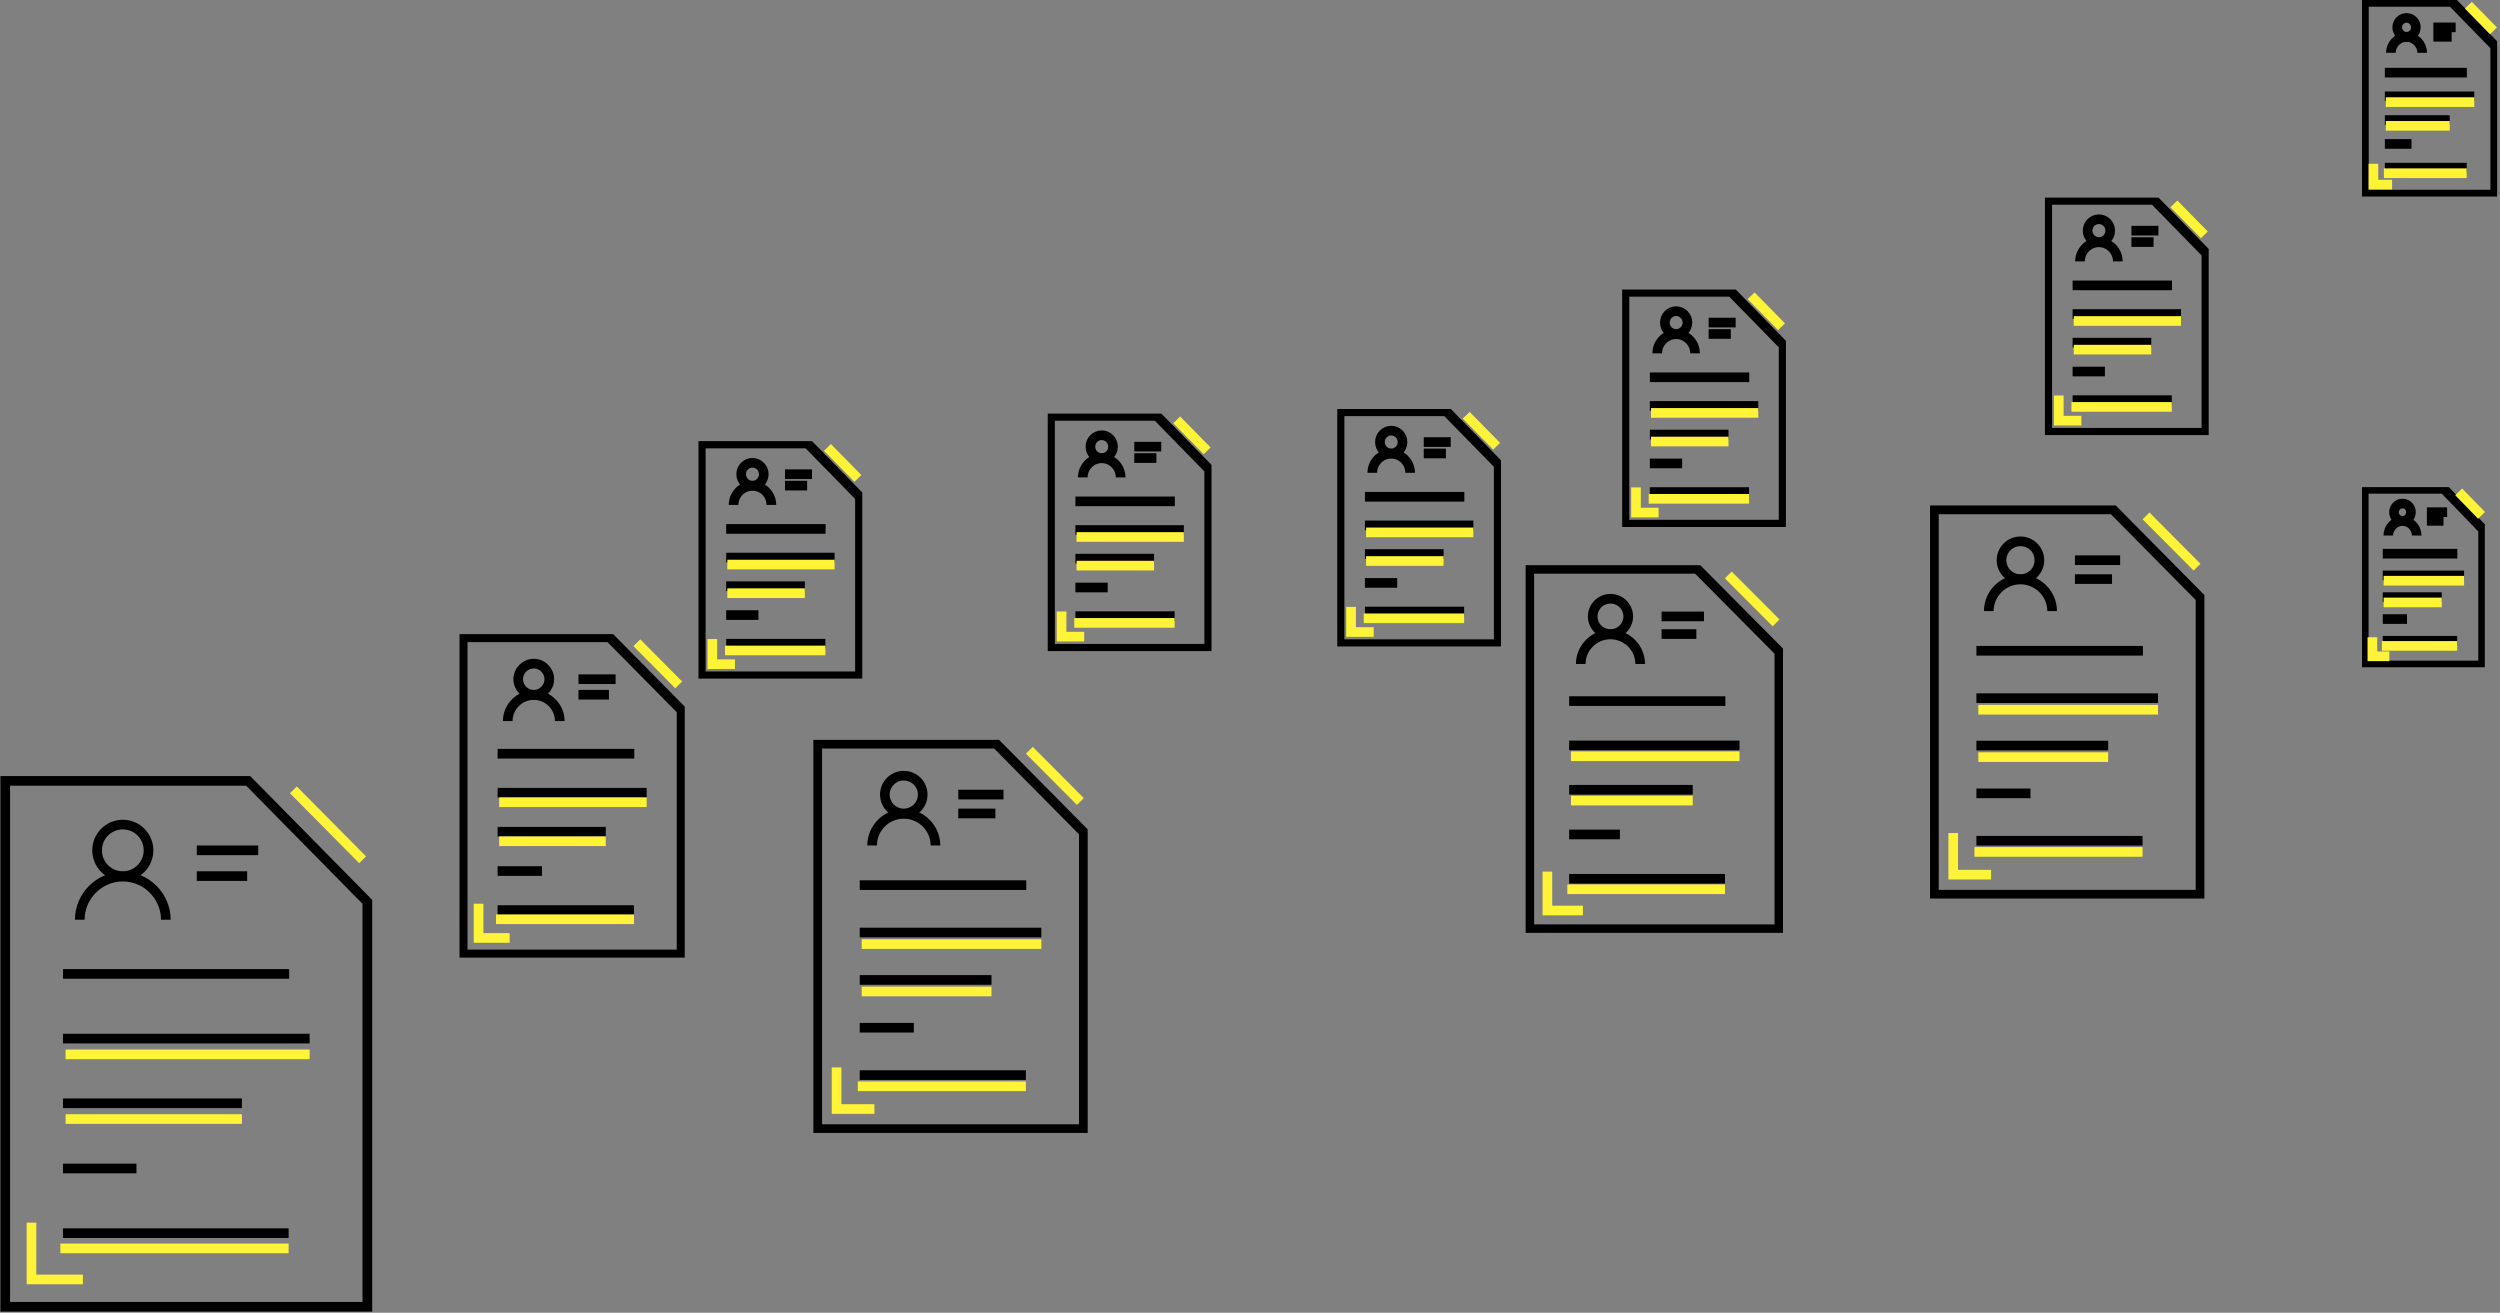 <?xml version="1.0" encoding="UTF-8"?> <svg xmlns="http://www.w3.org/2000/svg" width="518" height="272" viewBox="0 0 518 272" fill="none"><rect x="0" y="0" width="518" height="272" fill="#808080" stroke="none"/><g clip-path="url(#clip0)"><path d="M76.116 241.892V270.766H1.088V161.807H51.433L76.116 186.867V241.892Z" stroke="black" stroke-width="2" stroke-miterlimit="10"></path><path d="M40.776 176.189H53.498" stroke="black" stroke-width="2" stroke-miterlimit="10"></path><path d="M13.049 201.795H59.914" stroke="black" stroke-width="2" stroke-miterlimit="10"></path><path d="M13.049 215.197H64.155" stroke="black" stroke-width="2" stroke-miterlimit="10"></path><path d="M40.776 181.528H51.215" stroke="black" stroke-width="2" stroke-miterlimit="10"></path><path d="M13.049 228.599H50.128" stroke="black" stroke-width="2" stroke-miterlimit="10"></path><path d="M13.049 242.11H28.272" stroke="black" stroke-width="2" stroke-miterlimit="10"></path><path d="M13.049 255.511H59.805" stroke="black" stroke-width="2" stroke-miterlimit="10"></path><path d="M13.593 218.465H64.155" stroke="#FFF337" stroke-width="2" stroke-miterlimit="10"></path><path d="M13.593 231.867H50.128" stroke="#FFF337" stroke-width="2" stroke-miterlimit="10"></path><path d="M12.505 258.671H59.805" stroke="#FFF337" stroke-width="2" stroke-miterlimit="10"></path><path d="M60.784 163.659L75.137 178.151" stroke="#FFF337" stroke-width="2" stroke-miterlimit="10"></path><path d="M6.524 253.332V265.1H17.181" stroke="#FFF337" stroke-width="2" stroke-miterlimit="10"></path><path d="M25.445 181.529C28.388 181.529 30.773 179.138 30.773 176.19C30.773 173.241 28.388 170.851 25.445 170.851C22.503 170.851 20.117 173.241 20.117 176.19C20.117 179.138 22.503 181.529 25.445 181.529Z" stroke="black" stroke-width="2" stroke-miterlimit="10"></path><path d="M16.528 190.572C16.528 185.669 20.552 181.637 25.445 181.637C30.338 181.637 34.361 185.669 34.361 190.572" stroke="black" stroke-width="2" stroke-miterlimit="10"></path></g><g clip-path="url(#clip1)"><path d="M141.22 180.35V197.762H95.873V132.054H126.301L141.22 147.167V180.35Z" stroke="black" stroke-width="2" stroke-miterlimit="10"></path><path d="M119.86 140.728H127.55" stroke="black" stroke-width="2" stroke-miterlimit="10"></path><path d="M103.103 156.169H131.428" stroke="black" stroke-width="2" stroke-miterlimit="10"></path><path d="M103.103 164.251H133.991" stroke="black" stroke-width="2" stroke-miterlimit="10"></path><path d="M119.86 143.947H126.169" stroke="black" stroke-width="2" stroke-miterlimit="10"></path><path d="M103.103 172.333H125.513" stroke="black" stroke-width="2" stroke-miterlimit="10"></path><path d="M103.103 180.481H112.303" stroke="black" stroke-width="2" stroke-miterlimit="10"></path><path d="M103.103 188.563H131.362" stroke="black" stroke-width="2" stroke-miterlimit="10"></path><path d="M103.431 166.222H133.99" stroke="#FFF337" stroke-width="2" stroke-miterlimit="10"></path><path d="M103.431 174.304H125.512" stroke="#FFF337" stroke-width="2" stroke-miterlimit="10"></path><path d="M102.773 190.469H131.361" stroke="#FFF337" stroke-width="2" stroke-miterlimit="10"></path><path d="M131.953 133.171L140.628 141.91" stroke="#FFF337" stroke-width="2" stroke-miterlimit="10"></path><path d="M99.159 187.249V194.345H105.6" stroke="#FFF337" stroke-width="2" stroke-miterlimit="10"></path><path d="M110.594 143.947C112.373 143.947 113.815 142.506 113.815 140.728C113.815 138.95 112.373 137.508 110.594 137.508C108.816 137.508 107.374 138.95 107.374 140.728C107.374 142.506 108.816 143.947 110.594 143.947Z" stroke="black" stroke-width="2" stroke-miterlimit="10"></path><path d="M105.205 149.401C105.205 146.444 107.637 144.013 110.594 144.013C113.551 144.013 115.983 146.444 115.983 149.401" stroke="black" stroke-width="2" stroke-miterlimit="10"></path></g><g clip-path="url(#clip2)"><path d="M224.572 212.783V233.943H169.332V154.095H206.399L224.572 172.46V212.783Z" stroke="black" stroke-width="2" stroke-miterlimit="10"></path><path d="M198.554 164.635H207.921" stroke="black" stroke-width="2" stroke-miterlimit="10"></path><path d="M178.139 183.399H212.644" stroke="black" stroke-width="2" stroke-miterlimit="10"></path><path d="M178.139 193.22H215.766" stroke="black" stroke-width="2" stroke-miterlimit="10"></path><path d="M198.554 168.548H206.239" stroke="black" stroke-width="2" stroke-miterlimit="10"></path><path d="M178.139 203.042H205.439" stroke="black" stroke-width="2" stroke-miterlimit="10"></path><path d="M178.139 212.943H189.347" stroke="black" stroke-width="2" stroke-miterlimit="10"></path><path d="M178.139 222.764H212.564" stroke="black" stroke-width="2" stroke-miterlimit="10"></path><path d="M178.538 195.616H215.765" stroke="#FFF337" stroke-width="2" stroke-miterlimit="10"></path><path d="M178.538 205.437H205.438" stroke="#FFF337" stroke-width="2" stroke-miterlimit="10"></path><path d="M177.738 225.08H212.564" stroke="#FFF337" stroke-width="2" stroke-miterlimit="10"></path><path d="M213.284 155.453L223.852 166.072" stroke="#FFF337" stroke-width="2" stroke-miterlimit="10"></path><path d="M173.335 221.167V229.791H181.181" stroke="#FFF337" stroke-width="2" stroke-miterlimit="10"></path><path d="M187.266 168.548C189.432 168.548 191.189 166.796 191.189 164.635C191.189 162.474 189.432 160.723 187.266 160.723C185.099 160.723 183.343 162.474 183.343 164.635C183.343 166.796 185.099 168.548 187.266 168.548Z" stroke="black" stroke-width="2" stroke-miterlimit="10"></path><path d="M180.7 175.175C180.7 171.582 183.662 168.627 187.265 168.627C190.868 168.627 193.83 171.582 193.83 175.175" stroke="black" stroke-width="2" stroke-miterlimit="10"></path></g><g clip-path="url(#clip3)"><path d="M455.945 164.223V185.383H400.705V105.535H437.772L455.945 123.9V164.223Z" stroke="black" stroke-width="2" stroke-miterlimit="10"></path><path d="M429.927 116.075H439.294" stroke="black" stroke-width="2" stroke-miterlimit="10"></path><path d="M409.512 134.84H444.017" stroke="black" stroke-width="2" stroke-miterlimit="10"></path><path d="M409.512 144.661H447.139" stroke="black" stroke-width="2" stroke-miterlimit="10"></path><path d="M429.927 119.988H437.612" stroke="black" stroke-width="2" stroke-miterlimit="10"></path><path d="M409.512 154.482H436.812" stroke="black" stroke-width="2" stroke-miterlimit="10"></path><path d="M409.512 164.383H420.72" stroke="black" stroke-width="2" stroke-miterlimit="10"></path><path d="M409.512 174.204H443.937" stroke="black" stroke-width="2" stroke-miterlimit="10"></path><path d="M409.911 147.056H447.138" stroke="#FFF337" stroke-width="2" stroke-miterlimit="10"></path><path d="M409.911 156.877H436.811" stroke="#FFF337" stroke-width="2" stroke-miterlimit="10"></path><path d="M409.111 176.52H443.937" stroke="#FFF337" stroke-width="2" stroke-miterlimit="10"></path><path d="M444.657 106.893L455.225 117.513" stroke="#FFF337" stroke-width="2" stroke-miterlimit="10"></path><path d="M404.708 172.607V181.231H412.554" stroke="#FFF337" stroke-width="2" stroke-miterlimit="10"></path><path d="M418.639 119.988C420.805 119.988 422.562 118.236 422.562 116.075C422.562 113.915 420.805 112.163 418.639 112.163C416.472 112.163 414.716 113.915 414.716 116.075C414.716 118.236 416.472 119.988 418.639 119.988Z" stroke="black" stroke-width="2" stroke-miterlimit="10"></path><path d="M412.073 126.615C412.073 123.022 415.035 120.068 418.638 120.068C422.241 120.068 425.203 123.022 425.203 126.615" stroke="black" stroke-width="2" stroke-miterlimit="10"></path></g><g clip-path="url(#clip4)"><path d="M368.685 172.75V192.54H316.866V117.862H351.637L368.685 135.038V172.75Z" stroke="black" stroke-width="2" stroke-miterlimit="10"></path><path d="M344.277 127.719H353.064" stroke="black" stroke-width="2" stroke-miterlimit="10"></path><path d="M325.127 145.269H357.495" stroke="black" stroke-width="2" stroke-miterlimit="10"></path><path d="M325.127 154.454H360.424" stroke="black" stroke-width="2" stroke-miterlimit="10"></path><path d="M344.277 131.378H351.487" stroke="black" stroke-width="2" stroke-miterlimit="10"></path><path d="M325.127 163.64H350.736" stroke="black" stroke-width="2" stroke-miterlimit="10"></path><path d="M325.127 172.9H335.641" stroke="black" stroke-width="2" stroke-miterlimit="10"></path><path d="M325.127 182.085H357.42" stroke="black" stroke-width="2" stroke-miterlimit="10"></path><path d="M325.502 156.695H360.423" stroke="#FFF337" stroke-width="2" stroke-miterlimit="10"></path><path d="M325.502 165.88H350.735" stroke="#FFF337" stroke-width="2" stroke-miterlimit="10"></path><path d="M324.752 184.251H357.42" stroke="#FFF337" stroke-width="2" stroke-miterlimit="10"></path><path d="M358.096 119.131L368.009 129.063" stroke="#FFF337" stroke-width="2" stroke-miterlimit="10"></path><path d="M320.621 180.592V188.657H327.981" stroke="#FFF337" stroke-width="2" stroke-miterlimit="10"></path><path d="M333.689 131.378C335.721 131.378 337.369 129.74 337.369 127.719C337.369 125.698 335.721 124.06 333.689 124.06C331.656 124.06 330.009 125.698 330.009 127.719C330.009 129.74 331.656 131.378 333.689 131.378Z" stroke="black" stroke-width="2" stroke-miterlimit="10"></path><path d="M327.53 137.577C327.53 134.216 330.309 131.453 333.688 131.453C337.068 131.453 339.847 134.216 339.847 137.577" stroke="black" stroke-width="2" stroke-miterlimit="10"></path></g><g clip-path="url(#clip5)"><path d="M178.185 127.347V140.13H145.206V91.889H167.336L178.185 102.985V127.347Z" stroke="black" stroke-width="2" stroke-miterlimit="10"></path><path d="M162.651 98.257H168.244" stroke="black" stroke-width="2" stroke-miterlimit="10"></path><path d="M150.464 109.594H171.064" stroke="black" stroke-width="2" stroke-miterlimit="10"></path><path d="M150.464 115.527H172.928" stroke="black" stroke-width="2" stroke-miterlimit="10"></path><path d="M162.651 100.621H167.24" stroke="black" stroke-width="2" stroke-miterlimit="10"></path><path d="M150.464 121.461H166.762" stroke="black" stroke-width="2" stroke-miterlimit="10"></path><path d="M150.464 127.443H157.155" stroke="black" stroke-width="2" stroke-miterlimit="10"></path><path d="M150.464 133.377H171.016" stroke="black" stroke-width="2" stroke-miterlimit="10"></path><path d="M150.702 116.975H172.927" stroke="#FFF337" stroke-width="2" stroke-miterlimit="10"></path><path d="M150.702 122.908H166.762" stroke="#FFF337" stroke-width="2" stroke-miterlimit="10"></path><path d="M150.225 134.776H171.016" stroke="#FFF337" stroke-width="2" stroke-miterlimit="10"></path><path d="M171.446 92.709L177.755 99.125" stroke="#FFF337" stroke-width="2" stroke-miterlimit="10"></path><path d="M147.596 132.412V137.622H152.28" stroke="#FFF337" stroke-width="2" stroke-miterlimit="10"></path><path d="M155.912 100.621C157.206 100.621 158.254 99.562 158.254 98.257C158.254 96.951 157.206 95.893 155.912 95.893C154.619 95.893 153.57 96.951 153.57 98.257C153.57 99.562 154.619 100.621 155.912 100.621Z" stroke="black" stroke-width="2" stroke-miterlimit="10"></path><path d="M151.993 104.625C151.993 102.454 153.762 100.669 155.912 100.669C158.063 100.669 159.832 102.454 159.832 104.625" stroke="black" stroke-width="2" stroke-miterlimit="10"></path></g><g clip-path="url(#clip6)"><path d="M250.549 121.634V134.418H217.569V86.176H239.699L250.549 97.272V121.634Z" stroke="black" stroke-width="2" stroke-miterlimit="10"></path><path d="M235.015 92.544H240.607" stroke="black" stroke-width="2" stroke-miterlimit="10"></path><path d="M222.827 103.881H243.427" stroke="black" stroke-width="2" stroke-miterlimit="10"></path><path d="M222.827 109.814H245.291" stroke="black" stroke-width="2" stroke-miterlimit="10"></path><path d="M235.015 94.908H239.603" stroke="black" stroke-width="2" stroke-miterlimit="10"></path><path d="M222.827 115.748H239.126" stroke="black" stroke-width="2" stroke-miterlimit="10"></path><path d="M222.827 121.73H229.519" stroke="black" stroke-width="2" stroke-miterlimit="10"></path><path d="M222.827 127.664H243.379" stroke="black" stroke-width="2" stroke-miterlimit="10"></path><path d="M223.065 111.262H245.291" stroke="#FFF337" stroke-width="2" stroke-miterlimit="10"></path><path d="M223.065 117.195H239.125" stroke="#FFF337" stroke-width="2" stroke-miterlimit="10"></path><path d="M222.588 129.063H243.379" stroke="#FFF337" stroke-width="2" stroke-miterlimit="10"></path><path d="M243.81 86.996L250.119 93.412" stroke="#FFF337" stroke-width="2" stroke-miterlimit="10"></path><path d="M219.959 126.699V131.909H224.643" stroke="#FFF337" stroke-width="2" stroke-miterlimit="10"></path><path d="M228.276 94.908C229.569 94.908 230.618 93.85 230.618 92.544C230.618 91.239 229.569 90.18 228.276 90.18C226.982 90.18 225.934 91.239 225.934 92.544C225.934 93.85 226.982 94.908 228.276 94.908Z" stroke="black" stroke-width="2" stroke-miterlimit="10"></path><path d="M224.356 98.912C224.356 96.741 226.125 94.956 228.276 94.956C230.427 94.956 232.195 96.741 232.195 98.912" stroke="black" stroke-width="2" stroke-miterlimit="10"></path></g><g clip-path="url(#clip7)"><path d="M310.534 120.681V133.465H277.555V85.224H299.684L310.534 96.32V120.681Z" stroke="black" stroke-width="2" stroke-miterlimit="10"></path><path d="M295 91.592H300.592" stroke="black" stroke-width="2" stroke-miterlimit="10"></path><path d="M282.812 102.929H303.413" stroke="black" stroke-width="2" stroke-miterlimit="10"></path><path d="M282.812 108.862H305.277" stroke="black" stroke-width="2" stroke-miterlimit="10"></path><path d="M295 93.956H299.588" stroke="black" stroke-width="2" stroke-miterlimit="10"></path><path d="M282.812 114.796H299.111" stroke="black" stroke-width="2" stroke-miterlimit="10"></path><path d="M282.812 120.778H289.504" stroke="black" stroke-width="2" stroke-miterlimit="10"></path><path d="M282.812 126.712H303.365" stroke="black" stroke-width="2" stroke-miterlimit="10"></path><path d="M283.051 110.31H305.276" stroke="#FFF337" stroke-width="2" stroke-miterlimit="10"></path><path d="M283.051 116.243H299.11" stroke="#FFF337" stroke-width="2" stroke-miterlimit="10"></path><path d="M282.573 128.111H303.365" stroke="#FFF337" stroke-width="2" stroke-miterlimit="10"></path><path d="M303.795 86.044L310.104 92.46" stroke="#FFF337" stroke-width="2" stroke-miterlimit="10"></path><path d="M279.944 125.747V130.957H284.628" stroke="#FFF337" stroke-width="2" stroke-miterlimit="10"></path><path d="M288.261 93.956C289.554 93.956 290.603 92.897 290.603 91.592C290.603 90.286 289.554 89.228 288.261 89.228C286.967 89.228 285.919 90.286 285.919 91.592C285.919 92.897 286.967 93.956 288.261 93.956Z" stroke="black" stroke-width="2" stroke-miterlimit="10"></path><path d="M284.342 97.96C284.342 95.789 286.11 94.004 288.261 94.004C290.412 94.004 292.18 95.789 292.18 97.96" stroke="black" stroke-width="2" stroke-miterlimit="10"></path></g><g clip-path="url(#clip8)"><path d="M369.568 95.925V108.709H336.589V60.468H358.718L369.568 71.564V95.925Z" stroke="black" stroke-width="2" stroke-miterlimit="10"></path><path d="M354.034 66.836H359.626" stroke="black" stroke-width="2" stroke-miterlimit="10"></path><path d="M341.847 78.173H362.447" stroke="black" stroke-width="2" stroke-miterlimit="10"></path><path d="M341.847 84.106H364.311" stroke="black" stroke-width="2" stroke-miterlimit="10"></path><path d="M354.034 69.2H358.623" stroke="black" stroke-width="2" stroke-miterlimit="10"></path><path d="M341.847 90.04H358.145" stroke="black" stroke-width="2" stroke-miterlimit="10"></path><path d="M341.847 96.022H348.538" stroke="black" stroke-width="2" stroke-miterlimit="10"></path><path d="M341.847 101.956H362.399" stroke="black" stroke-width="2" stroke-miterlimit="10"></path><path d="M342.085 85.553H364.31" stroke="#FFF337" stroke-width="2" stroke-miterlimit="10"></path><path d="M342.085 91.487H358.144" stroke="#FFF337" stroke-width="2" stroke-miterlimit="10"></path><path d="M341.607 103.354H362.399" stroke="#FFF337" stroke-width="2" stroke-miterlimit="10"></path><path d="M362.829 61.288L369.138 67.704" stroke="#FFF337" stroke-width="2" stroke-miterlimit="10"></path><path d="M338.979 100.991V106.201H343.663" stroke="#FFF337" stroke-width="2" stroke-miterlimit="10"></path><path d="M347.295 69.2C348.589 69.2 349.637 68.141 349.637 66.836C349.637 65.531 348.589 64.472 347.295 64.472C346.002 64.472 344.953 65.531 344.953 66.836C344.953 68.141 346.002 69.2 347.295 69.2Z" stroke="black" stroke-width="2" stroke-miterlimit="10"></path><path d="M343.376 73.204C343.376 71.033 345.144 69.248 347.295 69.248C349.446 69.248 351.215 71.033 351.215 73.204" stroke="black" stroke-width="2" stroke-miterlimit="10"></path></g><g clip-path="url(#clip9)"><path d="M517.01 29.743V40.323H489.802V0.399H508.059L517.01 9.582V29.743Z" stroke="black" stroke-width="2" stroke-miterlimit="10"></path><path d="M504.194 5.669H508.808" stroke="black" stroke-width="2" stroke-miterlimit="10"></path><path d="M494.14 15.051H511.135" stroke="black" stroke-width="2" stroke-miterlimit="10"></path><path d="M494.14 19.962H512.673" stroke="black" stroke-width="2" stroke-miterlimit="10"></path><path d="M504.194 7.625H507.98" stroke="black" stroke-width="2" stroke-miterlimit="10"></path><path d="M494.14 24.873H507.586" stroke="black" stroke-width="2" stroke-miterlimit="10"></path><path d="M494.14 29.823H499.66" stroke="black" stroke-width="2" stroke-miterlimit="10"></path><path d="M494.14 34.734H511.095" stroke="black" stroke-width="2" stroke-miterlimit="10"></path><path d="M494.336 21.16H512.672" stroke="#FFF337" stroke-width="2" stroke-miterlimit="10"></path><path d="M494.336 26.07H507.585" stroke="#FFF337" stroke-width="2" stroke-miterlimit="10"></path><path d="M493.942 35.891H511.095" stroke="#FFF337" stroke-width="2" stroke-miterlimit="10"></path><path d="M511.45 1.078L516.655 6.388" stroke="#FFF337" stroke-width="2" stroke-miterlimit="10"></path><path d="M491.773 33.935V38.247H495.638" stroke="#FFF337" stroke-width="2" stroke-miterlimit="10"></path><path d="M498.634 7.625C499.701 7.625 500.566 6.75 500.566 5.669C500.566 4.589 499.701 3.713 498.634 3.713C497.567 3.713 496.702 4.589 496.702 5.669C496.702 6.75 497.567 7.625 498.634 7.625Z" stroke="black" stroke-width="2" stroke-miterlimit="10"></path><path d="M495.401 10.939C495.401 9.142 496.86 7.665 498.635 7.665C500.409 7.665 501.868 9.142 501.868 10.939" stroke="black" stroke-width="2" stroke-miterlimit="10"></path></g><g clip-path="url(#clip10)"><path d="M457.166 76.882V89.666H424.187V41.425H446.316L457.166 52.52V76.882Z" stroke="black" stroke-width="2" stroke-miterlimit="10"></path><path d="M441.632 47.793H447.224" stroke="black" stroke-width="2" stroke-miterlimit="10"></path><path d="M429.444 59.13H450.044" stroke="black" stroke-width="2" stroke-miterlimit="10"></path><path d="M429.444 65.063H451.909" stroke="black" stroke-width="2" stroke-miterlimit="10"></path><path d="M441.632 50.157H446.22" stroke="black" stroke-width="2" stroke-miterlimit="10"></path><path d="M429.444 70.997H445.743" stroke="black" stroke-width="2" stroke-miterlimit="10"></path><path d="M429.444 76.979H436.136" stroke="black" stroke-width="2" stroke-miterlimit="10"></path><path d="M429.444 82.913H449.997" stroke="black" stroke-width="2" stroke-miterlimit="10"></path><path d="M429.683 66.51H451.908" stroke="#FFF337" stroke-width="2" stroke-miterlimit="10"></path><path d="M429.683 72.444H445.742" stroke="#FFF337" stroke-width="2" stroke-miterlimit="10"></path><path d="M429.205 84.311H449.996" stroke="#FFF337" stroke-width="2" stroke-miterlimit="10"></path><path d="M450.427 42.245L456.736 48.661" stroke="#FFF337" stroke-width="2" stroke-miterlimit="10"></path><path d="M426.576 81.948V87.158H431.26" stroke="#FFF337" stroke-width="2" stroke-miterlimit="10"></path><path d="M434.893 50.157C436.186 50.157 437.235 49.098 437.235 47.793C437.235 46.487 436.186 45.429 434.893 45.429C433.599 45.429 432.551 46.487 432.551 47.793C432.551 49.098 433.599 50.157 434.893 50.157Z" stroke="black" stroke-width="2" stroke-miterlimit="10"></path><path d="M430.974 54.161C430.974 51.99 432.742 50.205 434.893 50.205C437.044 50.205 438.812 51.99 438.812 54.161" stroke="black" stroke-width="2" stroke-miterlimit="10"></path></g><g clip-path="url(#clip11)"><path d="M514.5 128.193V137.891H489.766V101.294H506.363L514.5 109.711V128.193Z" stroke="black" stroke-width="2" stroke-miterlimit="10"></path><path d="M502.85 106.125H507.044" stroke="black" stroke-width="2" stroke-miterlimit="10"></path><path d="M493.709 114.725H509.159" stroke="black" stroke-width="2" stroke-miterlimit="10"></path><path d="M493.709 119.227H510.557" stroke="black" stroke-width="2" stroke-miterlimit="10"></path><path d="M502.85 107.918H506.291" stroke="black" stroke-width="2" stroke-miterlimit="10"></path><path d="M493.709 123.728H505.933" stroke="black" stroke-width="2" stroke-miterlimit="10"></path><path d="M493.709 128.266H498.728" stroke="black" stroke-width="2" stroke-miterlimit="10"></path><path d="M493.709 132.768H509.123" stroke="black" stroke-width="2" stroke-miterlimit="10"></path><path d="M493.888 120.324H510.557" stroke="#FFF337" stroke-width="2" stroke-miterlimit="10"></path><path d="M493.888 124.826H505.932" stroke="#FFF337" stroke-width="2" stroke-miterlimit="10"></path><path d="M493.529 133.829H509.123" stroke="#FFF337" stroke-width="2" stroke-miterlimit="10"></path><path d="M509.445 101.916L514.177 106.784" stroke="#FFF337" stroke-width="2" stroke-miterlimit="10"></path><path d="M491.558 132.036V135.988H495.071" stroke="#FFF337" stroke-width="2" stroke-miterlimit="10"></path><path d="M497.796 107.918C498.766 107.918 499.552 107.115 499.552 106.125C499.552 105.135 498.766 104.332 497.796 104.332C496.825 104.332 496.039 105.135 496.039 106.125C496.039 107.115 496.825 107.918 497.796 107.918Z" stroke="black" stroke-width="2" stroke-miterlimit="10"></path><path d="M494.856 110.956C494.856 109.309 496.183 107.955 497.796 107.955C499.409 107.955 500.735 109.309 500.735 110.956" stroke="black" stroke-width="2" stroke-miterlimit="10"></path></g><defs><clipPath id="clip0"><rect width="77.203" height="111.138" fill="white" transform="translate(0 160.717)"></rect></clipPath><clipPath id="clip1"><rect width="46.661" height="67.022" fill="white" transform="translate(95.216 131.397)"></rect></clipPath><clipPath id="clip2"><rect width="56.842" height="81.445" fill="white" transform="translate(168.531 153.297)"></rect></clipPath><clipPath id="clip3"><rect width="56.842" height="81.445" fill="white" transform="translate(399.904 104.737)"></rect></clipPath><clipPath id="clip4"><rect width="53.321" height="76.172" fill="white" transform="translate(316.115 117.115)"></rect></clipPath><clipPath id="clip5"><rect width="33.935" height="49.206" fill="white" transform="translate(144.728 91.407)"></rect></clipPath><clipPath id="clip6"><rect width="33.935" height="49.206" fill="white" transform="translate(217.091 85.694)"></rect></clipPath><clipPath id="clip7"><rect width="33.935" height="49.206" fill="white" transform="translate(277.076 84.742)"></rect></clipPath><clipPath id="clip8"><rect width="33.935" height="49.206" fill="white" transform="translate(336.11 59.986)"></rect></clipPath><clipPath id="clip9"><rect width="27.997" height="40.722" fill="white" transform="translate(489.407)"></rect></clipPath><clipPath id="clip10"><rect width="33.935" height="49.206" fill="white" transform="translate(423.708 40.943)"></rect></clipPath><clipPath id="clip11"><rect width="25.451" height="37.329" fill="white" transform="translate(489.407 100.928)"></rect></clipPath></defs></svg> 